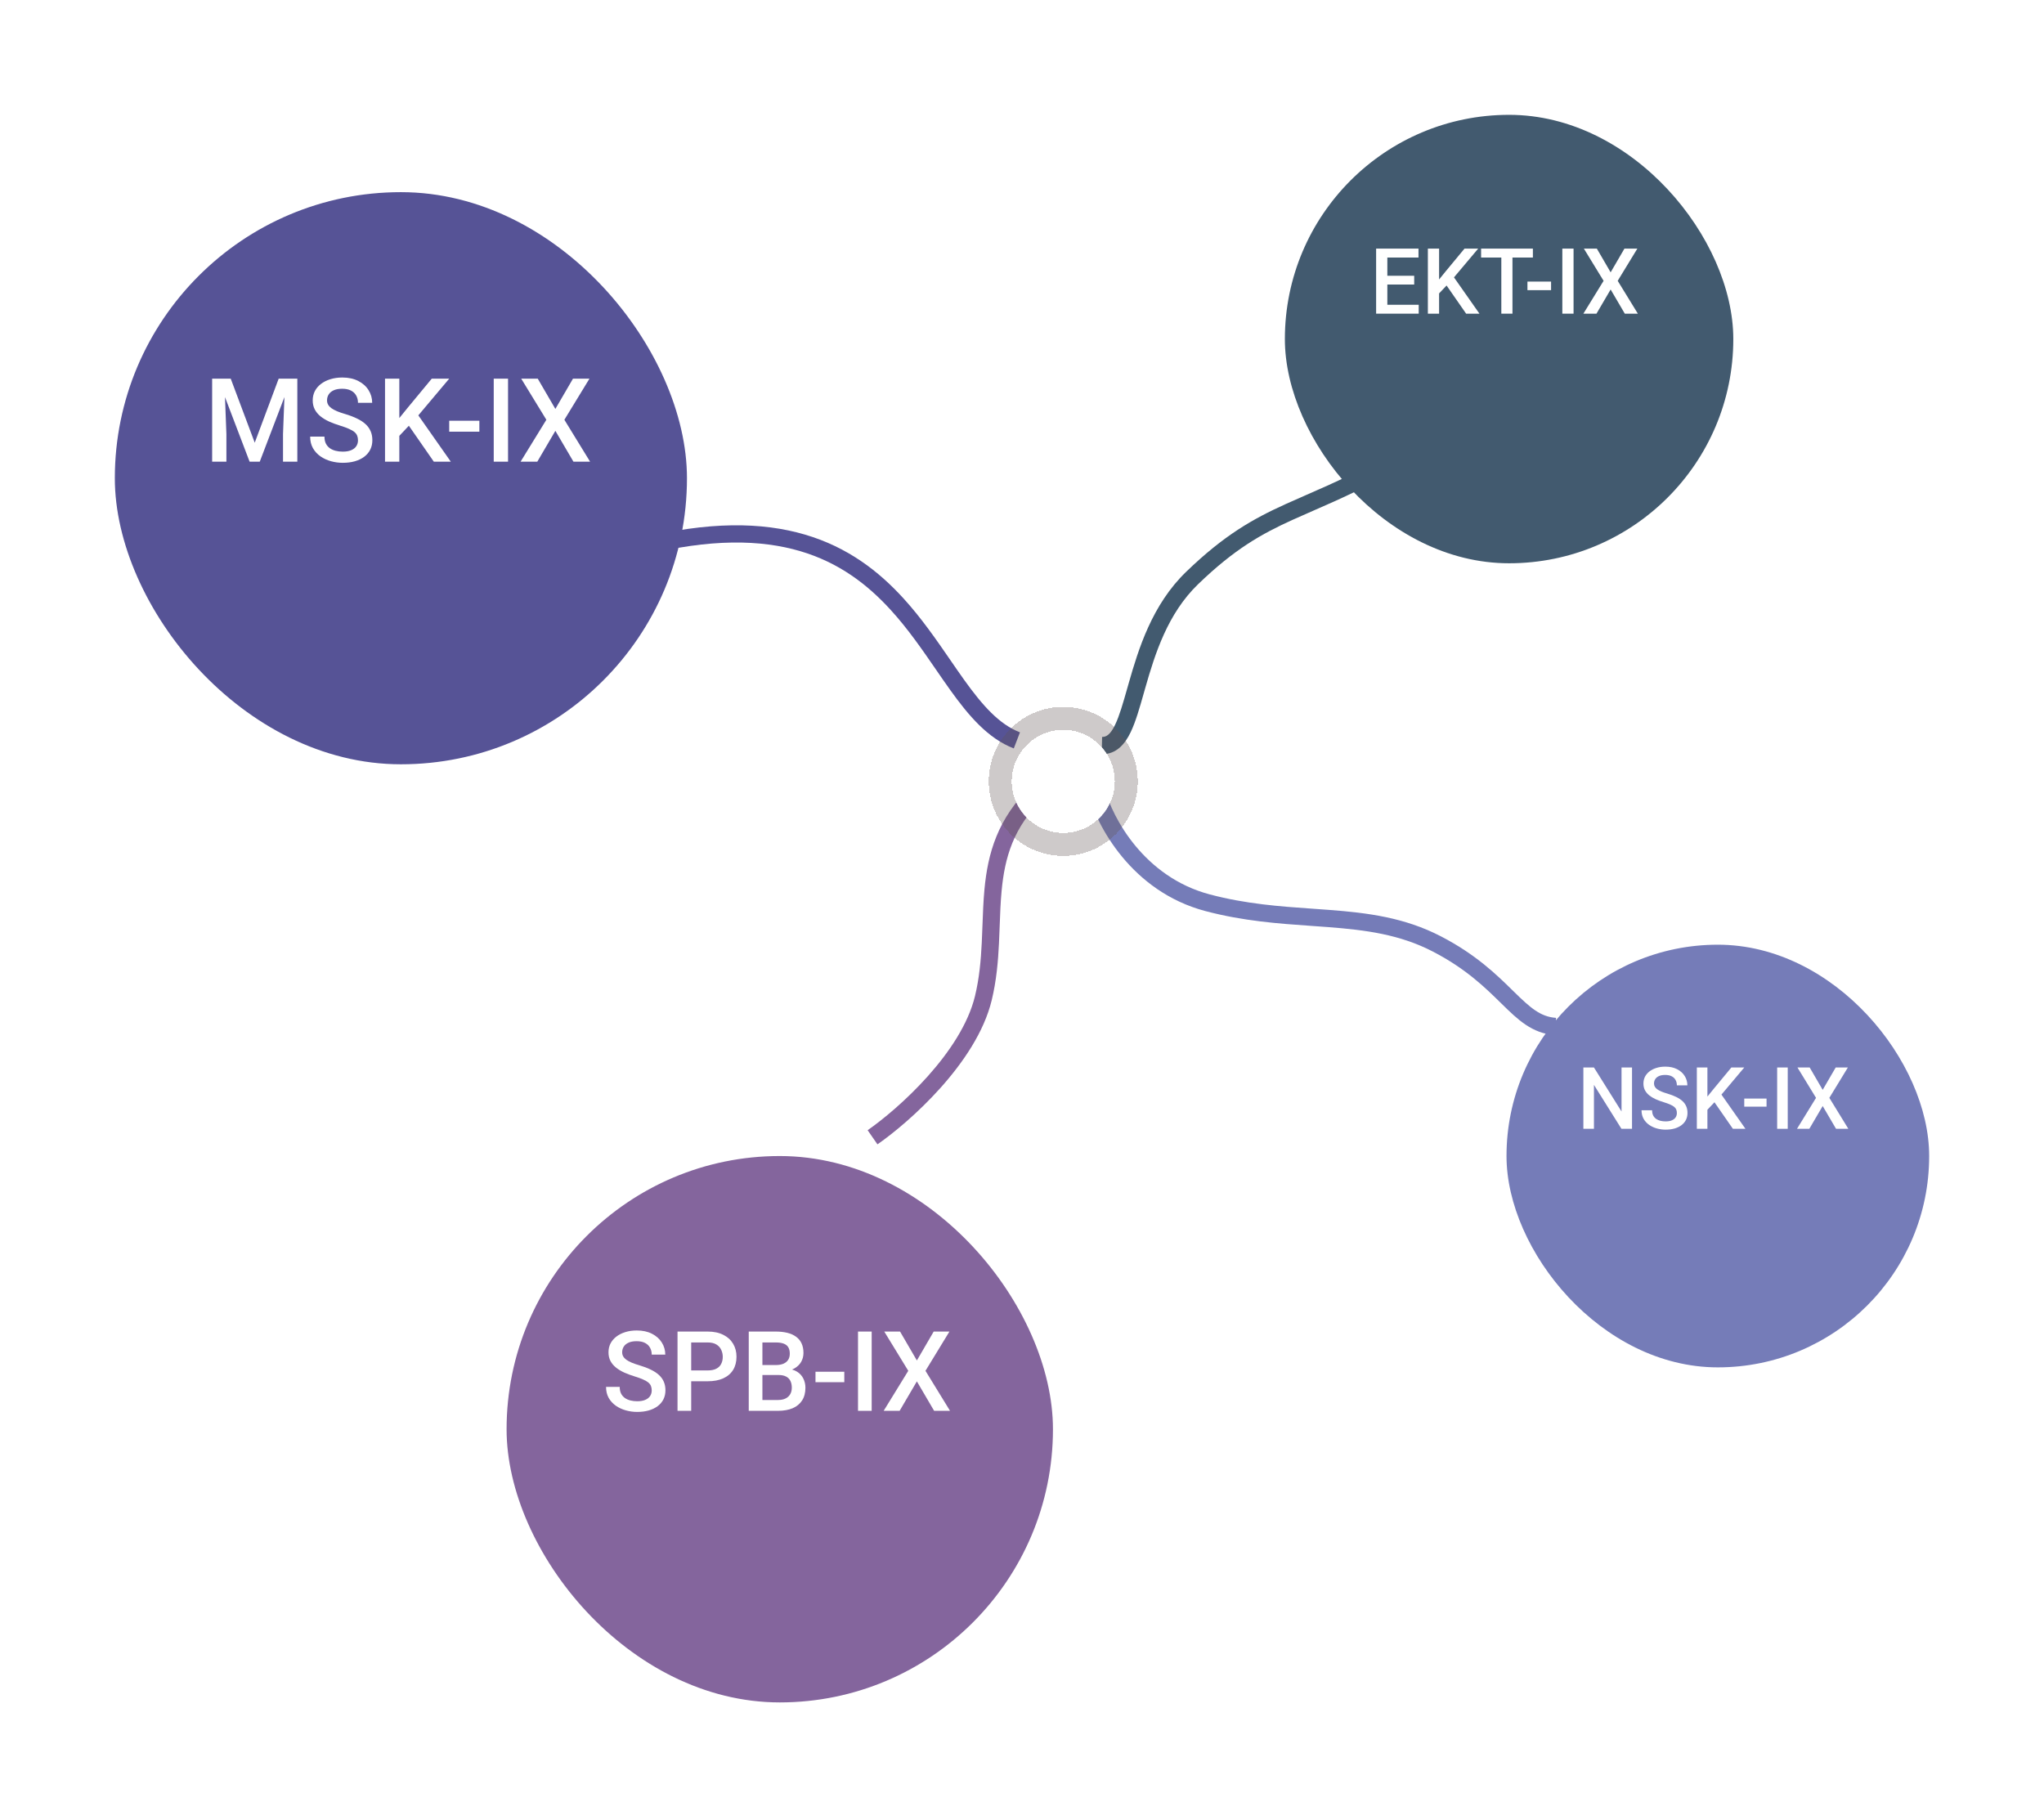 <svg width="356" height="317" viewBox="0 0 356 317" fill="none" xmlns="http://www.w3.org/2000/svg">
<path fill-rule="evenodd" clip-rule="evenodd" d="M209.94 158.678C197.016 155.257 190.997 143.691 189.572 138.311L192.472 137.543C193.741 142.337 199.213 152.736 210.707 155.778C217.047 157.456 222.893 157.866 228.58 158.264C229.588 158.335 230.591 158.405 231.591 158.482C238.186 158.989 244.618 159.788 250.963 163.079C257.081 166.251 260.669 169.769 263.456 172.503C263.527 172.572 263.597 172.641 263.666 172.709C266.535 175.52 268.289 177.095 271.02 177.277L270.821 180.271C266.824 180.004 264.316 177.546 261.578 174.862L261.567 174.852C261.504 174.791 261.442 174.729 261.379 174.668C258.623 171.965 255.299 168.706 249.582 165.742C243.808 162.748 237.896 161.976 231.361 161.473C230.395 161.399 229.414 161.33 228.419 161.261C222.733 160.864 216.576 160.435 209.94 158.678Z" fill="#757CB8"/>
<path fill-rule="evenodd" clip-rule="evenodd" d="M173.989 164.323C173.833 167.492 173.547 170.799 172.729 174.188C171.387 179.749 167.718 185.095 163.815 189.458C159.893 193.843 155.607 197.376 152.825 199.307L151.114 196.843C153.719 195.034 157.826 191.654 161.579 187.458C165.352 183.24 168.641 178.338 169.812 173.484C170.565 170.365 170.84 167.276 170.993 164.175C171.041 163.192 171.077 162.196 171.114 161.195C171.19 159.089 171.268 156.962 171.46 154.9C172.042 148.682 173.7 142.565 179.658 136.845L181.736 139.009C176.472 144.062 174.988 149.391 174.447 155.18C174.262 157.158 174.191 159.136 174.116 161.191C174.079 162.213 174.042 163.254 173.989 164.323Z" fill="#84659D"/>
<path fill-rule="evenodd" clip-rule="evenodd" d="M225.137 90.534C219.703 93.004 215.03 95.609 208.67 101.75C203.384 106.854 201.186 113.812 199.478 119.788C199.39 120.097 199.303 120.404 199.216 120.709C198.487 123.279 197.797 125.711 196.925 127.524C195.951 129.55 194.453 131.405 191.884 131.347L191.952 128.348C192.675 128.364 193.384 127.964 194.221 126.224C194.973 124.66 195.588 122.498 196.341 119.849C196.424 119.56 196.508 119.265 196.594 118.964C198.291 113.022 200.656 105.318 206.586 99.592C213.243 93.165 218.221 90.383 223.896 87.803C225.059 87.275 226.246 86.757 227.479 86.218C232.204 84.155 237.613 81.793 245.015 77.388L246.549 79.966C238.971 84.476 233.367 86.922 228.628 88.99C227.414 89.52 226.257 90.025 225.137 90.534Z" fill="#425A6F"/>
<g filter="url(#filter0_d_2003_3797)">
<rect x="20" y="23.466" width="99.648" height="99.648" rx="49.824" fill="#565396"/>
</g>
<path d="M37.962 65.95H40.186L44.367 77.101L48.537 65.95H50.762L45.241 80.408H43.473L37.962 65.95ZM36.949 65.95H39.064L39.432 75.602V80.408H36.949V65.95ZM49.66 65.95H51.785V80.408H49.292V75.602L49.66 65.95Z" fill="white"/>
<path d="M62.35 76.684C62.35 76.386 62.303 76.121 62.211 75.89C62.125 75.658 61.969 75.446 61.744 75.254C61.519 75.062 61.201 74.877 60.791 74.698C60.387 74.513 59.871 74.324 59.242 74.132C58.553 73.92 57.918 73.685 57.335 73.427C56.759 73.162 56.256 72.858 55.826 72.514C55.396 72.163 55.061 71.762 54.823 71.312C54.585 70.855 54.465 70.329 54.465 69.733C54.465 69.144 54.588 68.608 54.833 68.125C55.084 67.641 55.439 67.224 55.895 66.874C56.359 66.516 56.905 66.241 57.534 66.049C58.163 65.851 58.858 65.751 59.619 65.751C60.692 65.751 61.615 65.95 62.39 66.347C63.171 66.744 63.77 67.277 64.187 67.946C64.611 68.615 64.822 69.353 64.822 70.16H62.35C62.35 69.684 62.247 69.263 62.042 68.899C61.843 68.528 61.539 68.237 61.129 68.025C60.725 67.814 60.212 67.708 59.589 67.708C59 67.708 58.51 67.797 58.12 67.976C57.729 68.154 57.438 68.396 57.246 68.701C57.054 69.005 56.958 69.349 56.958 69.733C56.958 70.005 57.021 70.253 57.147 70.478C57.272 70.697 57.464 70.902 57.722 71.094C57.981 71.279 58.305 71.454 58.696 71.62C59.086 71.785 59.546 71.944 60.076 72.097C60.877 72.335 61.575 72.6 62.171 72.891C62.767 73.176 63.263 73.5 63.661 73.864C64.058 74.228 64.356 74.642 64.554 75.105C64.753 75.562 64.852 76.082 64.852 76.664C64.852 77.273 64.73 77.823 64.485 78.313C64.24 78.796 63.889 79.21 63.432 79.554C62.982 79.892 62.439 80.153 61.804 80.338C61.175 80.517 60.473 80.606 59.699 80.606C59.004 80.606 58.318 80.514 57.643 80.329C56.974 80.143 56.365 79.862 55.816 79.484C55.267 79.1 54.83 78.624 54.505 78.055C54.181 77.479 54.019 76.807 54.019 76.039H56.511C56.511 76.509 56.59 76.909 56.749 77.24C56.915 77.571 57.143 77.843 57.435 78.055C57.726 78.26 58.063 78.412 58.447 78.511C58.838 78.611 59.255 78.66 59.699 78.66C60.281 78.66 60.768 78.578 61.158 78.412C61.556 78.246 61.853 78.015 62.052 77.717C62.251 77.419 62.35 77.075 62.35 76.684Z" fill="white"/>
<path d="M69.549 65.95V80.408H67.057V65.95H69.549ZM78.238 65.95L72.379 72.911L69.043 76.446L68.606 73.973L70.989 71.034L75.199 65.95H78.238ZM75.557 80.408L70.8 73.556L72.518 71.858L78.516 80.408H75.557Z" fill="white"/>
<path d="M83.491 73.278V75.185H78.238V73.278H83.491Z" fill="white"/>
<path d="M88.485 65.95V80.408H85.993V65.95H88.485Z" fill="white"/>
<path d="M93.659 65.95L96.727 71.223L99.796 65.95H102.665L98.296 73.109L102.774 80.408H99.875L96.727 75.036L93.579 80.408H90.67L95.158 73.109L90.779 65.95H93.659Z" fill="white"/>
<g filter="url(#filter1_d_2003_3797)">
<rect x="88.231" y="191.342" width="95.16" height="95.16" rx="47.58" fill="#84659D"/>
</g>
<path d="M113.51 242.163C113.51 241.879 113.465 241.626 113.377 241.404C113.295 241.183 113.146 240.981 112.931 240.797C112.716 240.614 112.413 240.437 112.021 240.266C111.635 240.089 111.142 239.909 110.542 239.726C109.884 239.524 109.277 239.299 108.721 239.053C108.171 238.8 107.69 238.509 107.28 238.18C106.869 237.845 106.549 237.463 106.322 237.033C106.094 236.597 105.98 236.094 105.98 235.525C105.98 234.963 106.097 234.45 106.331 233.989C106.572 233.528 106.91 233.129 107.346 232.794C107.788 232.453 108.31 232.19 108.911 232.007C109.511 231.817 110.175 231.723 110.902 231.723C111.926 231.723 112.808 231.912 113.548 232.292C114.294 232.671 114.866 233.18 115.264 233.818C115.668 234.457 115.871 235.162 115.871 235.933H113.51C113.51 235.478 113.412 235.076 113.216 234.729C113.026 234.375 112.735 234.096 112.343 233.894C111.958 233.692 111.468 233.591 110.873 233.591C110.311 233.591 109.843 233.676 109.47 233.847C109.097 234.017 108.819 234.248 108.636 234.539C108.452 234.83 108.361 235.159 108.361 235.525C108.361 235.784 108.421 236.021 108.541 236.236C108.661 236.445 108.844 236.641 109.091 236.824C109.337 237.001 109.647 237.169 110.02 237.327C110.393 237.485 110.832 237.637 111.338 237.782C112.103 238.01 112.77 238.262 113.339 238.541C113.908 238.812 114.382 239.122 114.761 239.47C115.141 239.818 115.425 240.213 115.615 240.655C115.804 241.091 115.899 241.588 115.899 242.144C115.899 242.726 115.782 243.25 115.548 243.718C115.314 244.18 114.979 244.575 114.543 244.903C114.113 245.226 113.595 245.476 112.988 245.653C112.387 245.823 111.717 245.909 110.978 245.909C110.314 245.909 109.66 245.82 109.015 245.643C108.376 245.466 107.795 245.197 107.27 244.837C106.745 244.47 106.328 244.015 106.018 243.472C105.709 242.922 105.554 242.28 105.554 241.547H107.934C107.934 241.995 108.01 242.378 108.161 242.694C108.319 243.01 108.538 243.269 108.816 243.472C109.094 243.668 109.416 243.813 109.783 243.908C110.156 244.003 110.554 244.05 110.978 244.05C111.534 244.05 111.999 243.971 112.372 243.813C112.751 243.655 113.035 243.434 113.225 243.149C113.415 242.865 113.51 242.536 113.51 242.163Z" fill="white"/>
<path d="M123.248 240.57H119.654V238.683H123.248C123.874 238.683 124.38 238.582 124.765 238.379C125.151 238.177 125.432 237.899 125.609 237.545C125.793 237.185 125.884 236.774 125.884 236.312C125.884 235.876 125.793 235.468 125.609 235.089C125.432 234.703 125.151 234.394 124.765 234.16C124.38 233.926 123.874 233.809 123.248 233.809H120.384V245.719H118.004V231.912H123.248C124.317 231.912 125.224 232.102 125.97 232.481C126.722 232.854 127.294 233.373 127.686 234.036C128.078 234.694 128.274 235.446 128.274 236.293C128.274 237.185 128.078 237.95 127.686 238.588C127.294 239.227 126.722 239.716 125.97 240.058C125.224 240.399 124.317 240.57 123.248 240.57Z" fill="white"/>
<path d="M135.585 239.479H132.067L132.048 237.744H135.12C135.639 237.744 136.078 237.668 136.439 237.517C136.805 237.358 137.083 237.134 137.273 236.843C137.463 236.546 137.557 236.189 137.557 235.772C137.557 235.31 137.469 234.934 137.292 234.643C137.115 234.353 136.843 234.141 136.476 234.008C136.116 233.875 135.655 233.809 135.092 233.809H132.788V245.719H130.408V231.912H135.092C135.851 231.912 136.527 231.985 137.121 232.13C137.722 232.276 138.231 232.503 138.648 232.813C139.072 233.117 139.391 233.502 139.606 233.97C139.827 234.438 139.938 234.994 139.938 235.639C139.938 236.208 139.802 236.729 139.53 237.204C139.258 237.671 138.857 238.054 138.326 238.351C137.795 238.648 137.134 238.825 136.344 238.882L135.585 239.479ZM135.481 245.719H131.318L132.389 243.832H135.481C136.018 243.832 136.467 243.743 136.827 243.566C137.188 243.383 137.456 243.133 137.633 242.817C137.817 242.495 137.908 242.119 137.908 241.689C137.908 241.24 137.829 240.851 137.671 240.523C137.513 240.187 137.264 239.931 136.922 239.754C136.581 239.571 136.135 239.479 135.585 239.479H132.911L132.93 237.744H136.41L136.951 238.398C137.709 238.424 138.332 238.591 138.819 238.901C139.312 239.211 139.678 239.612 139.919 240.105C140.159 240.598 140.279 241.129 140.279 241.698C140.279 242.577 140.086 243.314 139.701 243.908C139.321 244.502 138.774 244.954 138.06 245.264C137.346 245.567 136.486 245.719 135.481 245.719Z" fill="white"/>
<path d="M147.05 238.91V240.731H142.033V238.91H147.05Z" fill="white"/>
<path d="M151.819 231.912V245.719H149.439V231.912H151.819Z" fill="white"/>
<path d="M156.76 231.912L159.69 236.948L162.62 231.912H165.36L161.188 238.749L165.465 245.719H162.696L159.69 240.589L156.684 245.719H153.905L158.192 238.749L154.01 231.912H156.76Z" fill="white"/>
<g filter="url(#filter2_d_2003_3797)">
<rect x="262.386" y="154.535" width="73.614" height="73.614" rx="36.807" fill="#757CB8"/>
</g>
<path d="M284.246 185.919V196.6H282.405L277.615 188.949V196.6H275.773V185.919H277.615L282.419 193.585V185.919H284.246Z" fill="white"/>
<path d="M292.058 193.849C292.058 193.629 292.024 193.434 291.956 193.262C291.892 193.091 291.777 192.935 291.611 192.793C291.445 192.651 291.21 192.514 290.907 192.382C290.608 192.245 290.227 192.106 289.762 191.964C289.254 191.807 288.784 191.634 288.354 191.443C287.929 191.248 287.557 191.023 287.239 190.768C286.921 190.509 286.674 190.213 286.498 189.881C286.322 189.543 286.234 189.154 286.234 188.714C286.234 188.279 286.324 187.883 286.505 187.526C286.691 187.169 286.953 186.861 287.29 186.602C287.633 186.338 288.036 186.135 288.501 185.993C288.965 185.846 289.479 185.773 290.041 185.773C290.833 185.773 291.516 185.919 292.088 186.213C292.665 186.506 293.107 186.9 293.416 187.394C293.729 187.888 293.885 188.433 293.885 189.03H292.058C292.058 188.678 291.983 188.367 291.831 188.098C291.684 187.824 291.459 187.609 291.156 187.453C290.858 187.296 290.479 187.218 290.019 187.218C289.584 187.218 289.222 187.284 288.933 187.416C288.645 187.548 288.43 187.726 288.288 187.951C288.146 188.176 288.075 188.431 288.075 188.714C288.075 188.915 288.122 189.098 288.215 189.264C288.308 189.426 288.449 189.577 288.64 189.719C288.831 189.856 289.07 189.986 289.359 190.108C289.647 190.23 289.987 190.348 290.379 190.46C290.97 190.636 291.486 190.832 291.926 191.047C292.367 191.257 292.733 191.497 293.027 191.766C293.32 192.035 293.54 192.341 293.687 192.683C293.834 193.02 293.907 193.404 293.907 193.835C293.907 194.284 293.817 194.69 293.636 195.052C293.455 195.409 293.195 195.715 292.858 195.969C292.525 196.219 292.124 196.412 291.655 196.549C291.19 196.681 290.672 196.747 290.1 196.747C289.586 196.747 289.08 196.678 288.581 196.541C288.087 196.404 287.638 196.197 287.232 195.918C286.826 195.634 286.503 195.282 286.263 194.862C286.024 194.436 285.904 193.94 285.904 193.372H287.745C287.745 193.72 287.804 194.015 287.921 194.26C288.043 194.505 288.212 194.705 288.427 194.862C288.643 195.013 288.892 195.126 289.176 195.199C289.464 195.272 289.772 195.309 290.1 195.309C290.53 195.309 290.89 195.248 291.178 195.126C291.472 195.003 291.692 194.832 291.838 194.612C291.985 194.392 292.058 194.138 292.058 193.849Z" fill="white"/>
<path d="M297.377 185.919V196.6H295.536V185.919H297.377ZM303.795 185.919L299.467 191.062L297.003 193.673L296.68 191.847L298.44 189.675L301.551 185.919H303.795ZM301.815 196.6L298.301 191.539L299.57 190.284L304.001 196.6H301.815Z" fill="white"/>
<path d="M307.676 191.333V192.742H303.795V191.333H307.676Z" fill="white"/>
<path d="M311.366 185.919V196.6H309.524V185.919H311.366Z" fill="white"/>
<path d="M315.188 185.919L317.454 189.815L319.721 185.919H321.841L318.613 191.208L321.922 196.6H319.78L317.454 192.632L315.129 196.6H312.98L316.295 191.208L313.06 185.919H315.188Z" fill="white"/>
<g filter="url(#filter3_d_2003_3797)">
<rect x="223.784" y="10" width="78.103" height="78.103" rx="39.051" fill="#425A6F"/>
</g>
<path d="M247.095 53.081V54.63H241.079V53.081H247.095ZM241.631 43.298V54.63H239.678V43.298H241.631ZM246.309 48.03V49.556H241.079V48.03H246.309ZM247.056 43.298V44.855H241.079V43.298H247.056Z" fill="white"/>
<path d="M250.644 43.298V54.63H248.69V43.298H250.644ZM257.454 43.298L252.862 48.754L250.247 51.525L249.904 49.587L251.772 47.283L255.072 43.298H257.454ZM255.352 54.63L251.624 49.26L252.971 47.929L257.672 54.63H255.352Z" fill="white"/>
<path d="M263.423 43.298V54.63H261.485V43.298H263.423ZM266.98 43.298V44.855H257.96V43.298H266.98Z" fill="white"/>
<path d="M270.148 49.042V50.536H266.031V49.042H270.148Z" fill="white"/>
<path d="M274.063 43.298V54.63H272.109V43.298H274.063Z" fill="white"/>
<path d="M278.117 43.298L280.522 47.431L282.927 43.298H285.176L281.752 48.91L285.262 54.63H282.989L280.522 50.42L278.055 54.63H275.775L279.293 48.91L275.86 43.298H278.117Z" fill="white"/>
<path fill-rule="evenodd" clip-rule="evenodd" d="M167.961 118.46C171.119 122.86 174.028 126.156 177.648 127.55L176.569 130.35C172.035 128.602 168.678 124.604 165.524 120.209C164.662 119.008 163.811 117.772 162.95 116.522C160.58 113.078 158.13 109.518 155.128 106.227C151.086 101.796 146.148 97.987 139.359 95.987C132.559 93.985 123.761 93.757 111.941 96.739L111.207 93.831C123.402 90.753 132.764 90.918 140.206 93.11C147.66 95.304 153.045 99.491 157.344 104.205C160.497 107.661 163.122 111.476 165.523 114.964C166.358 116.178 167.167 117.353 167.961 118.46Z" fill="#565396"/>
<g filter="url(#filter4_d_2003_3797)">
<path d="M194.165 132.092C194.165 137.05 190.145 141.069 185.187 141.069C180.229 141.069 176.21 137.05 176.21 132.092C176.21 127.134 180.229 123.114 185.187 123.114C190.145 123.114 194.165 127.134 194.165 132.092Z" fill="white"/>
</g>
<g filter="url(#filter5_d_2003_3797)">
<path fill-rule="evenodd" clip-rule="evenodd" d="M198.165 132.092C198.165 139.259 192.354 145.069 185.187 145.069C178.02 145.069 172.21 139.259 172.21 132.092C172.21 124.925 178.02 119.114 185.187 119.114C192.354 119.114 198.165 124.925 198.165 132.092ZM185.187 141.069C190.145 141.069 194.165 137.05 194.165 132.092C194.165 127.134 190.145 123.114 185.187 123.114C180.229 123.114 176.21 127.134 176.21 132.092C176.21 137.05 180.229 141.069 185.187 141.069Z" fill="#635555" fill-opacity="0.31" shape-rendering="crispEdges"/>
</g>
<defs>
<filter id="filter0_d_2003_3797" x="0" y="13.466" width="139.648" height="139.648" filterUnits="userSpaceOnUse" color-interpolation-filters="sRGB">
<feFlood flood-opacity="0" result="BackgroundImageFix"/>
<feColorMatrix in="SourceAlpha" type="matrix" values="0 0 0 0 0 0 0 0 0 0 0 0 0 0 0 0 0 0 127 0" result="hardAlpha"/>
<feOffset dy="10"/>
<feGaussianBlur stdDeviation="10"/>
<feComposite in2="hardAlpha" operator="out"/>
<feColorMatrix type="matrix" values="0 0 0 0 0 0 0 0 0 0 0 0 0 0 0 0 0 0 0.25 0"/>
<feBlend mode="normal" in2="BackgroundImageFix" result="effect1_dropShadow_2003_3797"/>
<feBlend mode="normal" in="SourceGraphic" in2="effect1_dropShadow_2003_3797" result="shape"/>
</filter>
<filter id="filter1_d_2003_3797" x="68.231" y="181.342" width="135.16" height="135.16" filterUnits="userSpaceOnUse" color-interpolation-filters="sRGB">
<feFlood flood-opacity="0" result="BackgroundImageFix"/>
<feColorMatrix in="SourceAlpha" type="matrix" values="0 0 0 0 0 0 0 0 0 0 0 0 0 0 0 0 0 0 127 0" result="hardAlpha"/>
<feOffset dy="10"/>
<feGaussianBlur stdDeviation="10"/>
<feComposite in2="hardAlpha" operator="out"/>
<feColorMatrix type="matrix" values="0 0 0 0 0 0 0 0 0 0 0 0 0 0 0 0 0 0 0.25 0"/>
<feBlend mode="normal" in2="BackgroundImageFix" result="effect1_dropShadow_2003_3797"/>
<feBlend mode="normal" in="SourceGraphic" in2="effect1_dropShadow_2003_3797" result="shape"/>
</filter>
<filter id="filter2_d_2003_3797" x="242.386" y="144.535" width="113.614" height="113.614" filterUnits="userSpaceOnUse" color-interpolation-filters="sRGB">
<feFlood flood-opacity="0" result="BackgroundImageFix"/>
<feColorMatrix in="SourceAlpha" type="matrix" values="0 0 0 0 0 0 0 0 0 0 0 0 0 0 0 0 0 0 127 0" result="hardAlpha"/>
<feOffset dy="10"/>
<feGaussianBlur stdDeviation="10"/>
<feComposite in2="hardAlpha" operator="out"/>
<feColorMatrix type="matrix" values="0 0 0 0 0 0 0 0 0 0 0 0 0 0 0 0 0 0 0.25 0"/>
<feBlend mode="normal" in2="BackgroundImageFix" result="effect1_dropShadow_2003_3797"/>
<feBlend mode="normal" in="SourceGraphic" in2="effect1_dropShadow_2003_3797" result="shape"/>
</filter>
<filter id="filter3_d_2003_3797" x="203.784" y="0" width="118.103" height="118.103" filterUnits="userSpaceOnUse" color-interpolation-filters="sRGB">
<feFlood flood-opacity="0" result="BackgroundImageFix"/>
<feColorMatrix in="SourceAlpha" type="matrix" values="0 0 0 0 0 0 0 0 0 0 0 0 0 0 0 0 0 0 127 0" result="hardAlpha"/>
<feOffset dy="10"/>
<feGaussianBlur stdDeviation="10"/>
<feComposite in2="hardAlpha" operator="out"/>
<feColorMatrix type="matrix" values="0 0 0 0 0 0 0 0 0 0 0 0 0 0 0 0 0 0 0.25 0"/>
<feBlend mode="normal" in2="BackgroundImageFix" result="effect1_dropShadow_2003_3797"/>
<feBlend mode="normal" in="SourceGraphic" in2="effect1_dropShadow_2003_3797" result="shape"/>
</filter>
<filter id="filter4_d_2003_3797" x="172.21" y="123.114" width="25.955" height="25.955" filterUnits="userSpaceOnUse" color-interpolation-filters="sRGB">
<feFlood flood-opacity="0" result="BackgroundImageFix"/>
<feColorMatrix in="SourceAlpha" type="matrix" values="0 0 0 0 0 0 0 0 0 0 0 0 0 0 0 0 0 0 127 0" result="hardAlpha"/>
<feOffset dy="4"/>
<feGaussianBlur stdDeviation="2"/>
<feComposite in2="hardAlpha" operator="out"/>
<feColorMatrix type="matrix" values="0 0 0 0 0 0 0 0 0 0 0 0 0 0 0 0 0 0 0.25 0"/>
<feBlend mode="normal" in2="BackgroundImageFix" result="effect1_dropShadow_2003_3797"/>
<feBlend mode="normal" in="SourceGraphic" in2="effect1_dropShadow_2003_3797" result="shape"/>
</filter>
<filter id="filter5_d_2003_3797" x="168.21" y="119.114" width="33.955" height="33.955" filterUnits="userSpaceOnUse" color-interpolation-filters="sRGB">
<feFlood flood-opacity="0" result="BackgroundImageFix"/>
<feColorMatrix in="SourceAlpha" type="matrix" values="0 0 0 0 0 0 0 0 0 0 0 0 0 0 0 0 0 0 127 0" result="hardAlpha"/>
<feOffset dy="4"/>
<feGaussianBlur stdDeviation="2"/>
<feComposite in2="hardAlpha" operator="out"/>
<feColorMatrix type="matrix" values="0 0 0 0 0 0 0 0 0 0 0 0 0 0 0 0 0 0 0.25 0"/>
<feBlend mode="normal" in2="BackgroundImageFix" result="effect1_dropShadow_2003_3797"/>
<feBlend mode="normal" in="SourceGraphic" in2="effect1_dropShadow_2003_3797" result="shape"/>
</filter>
</defs>
</svg>
